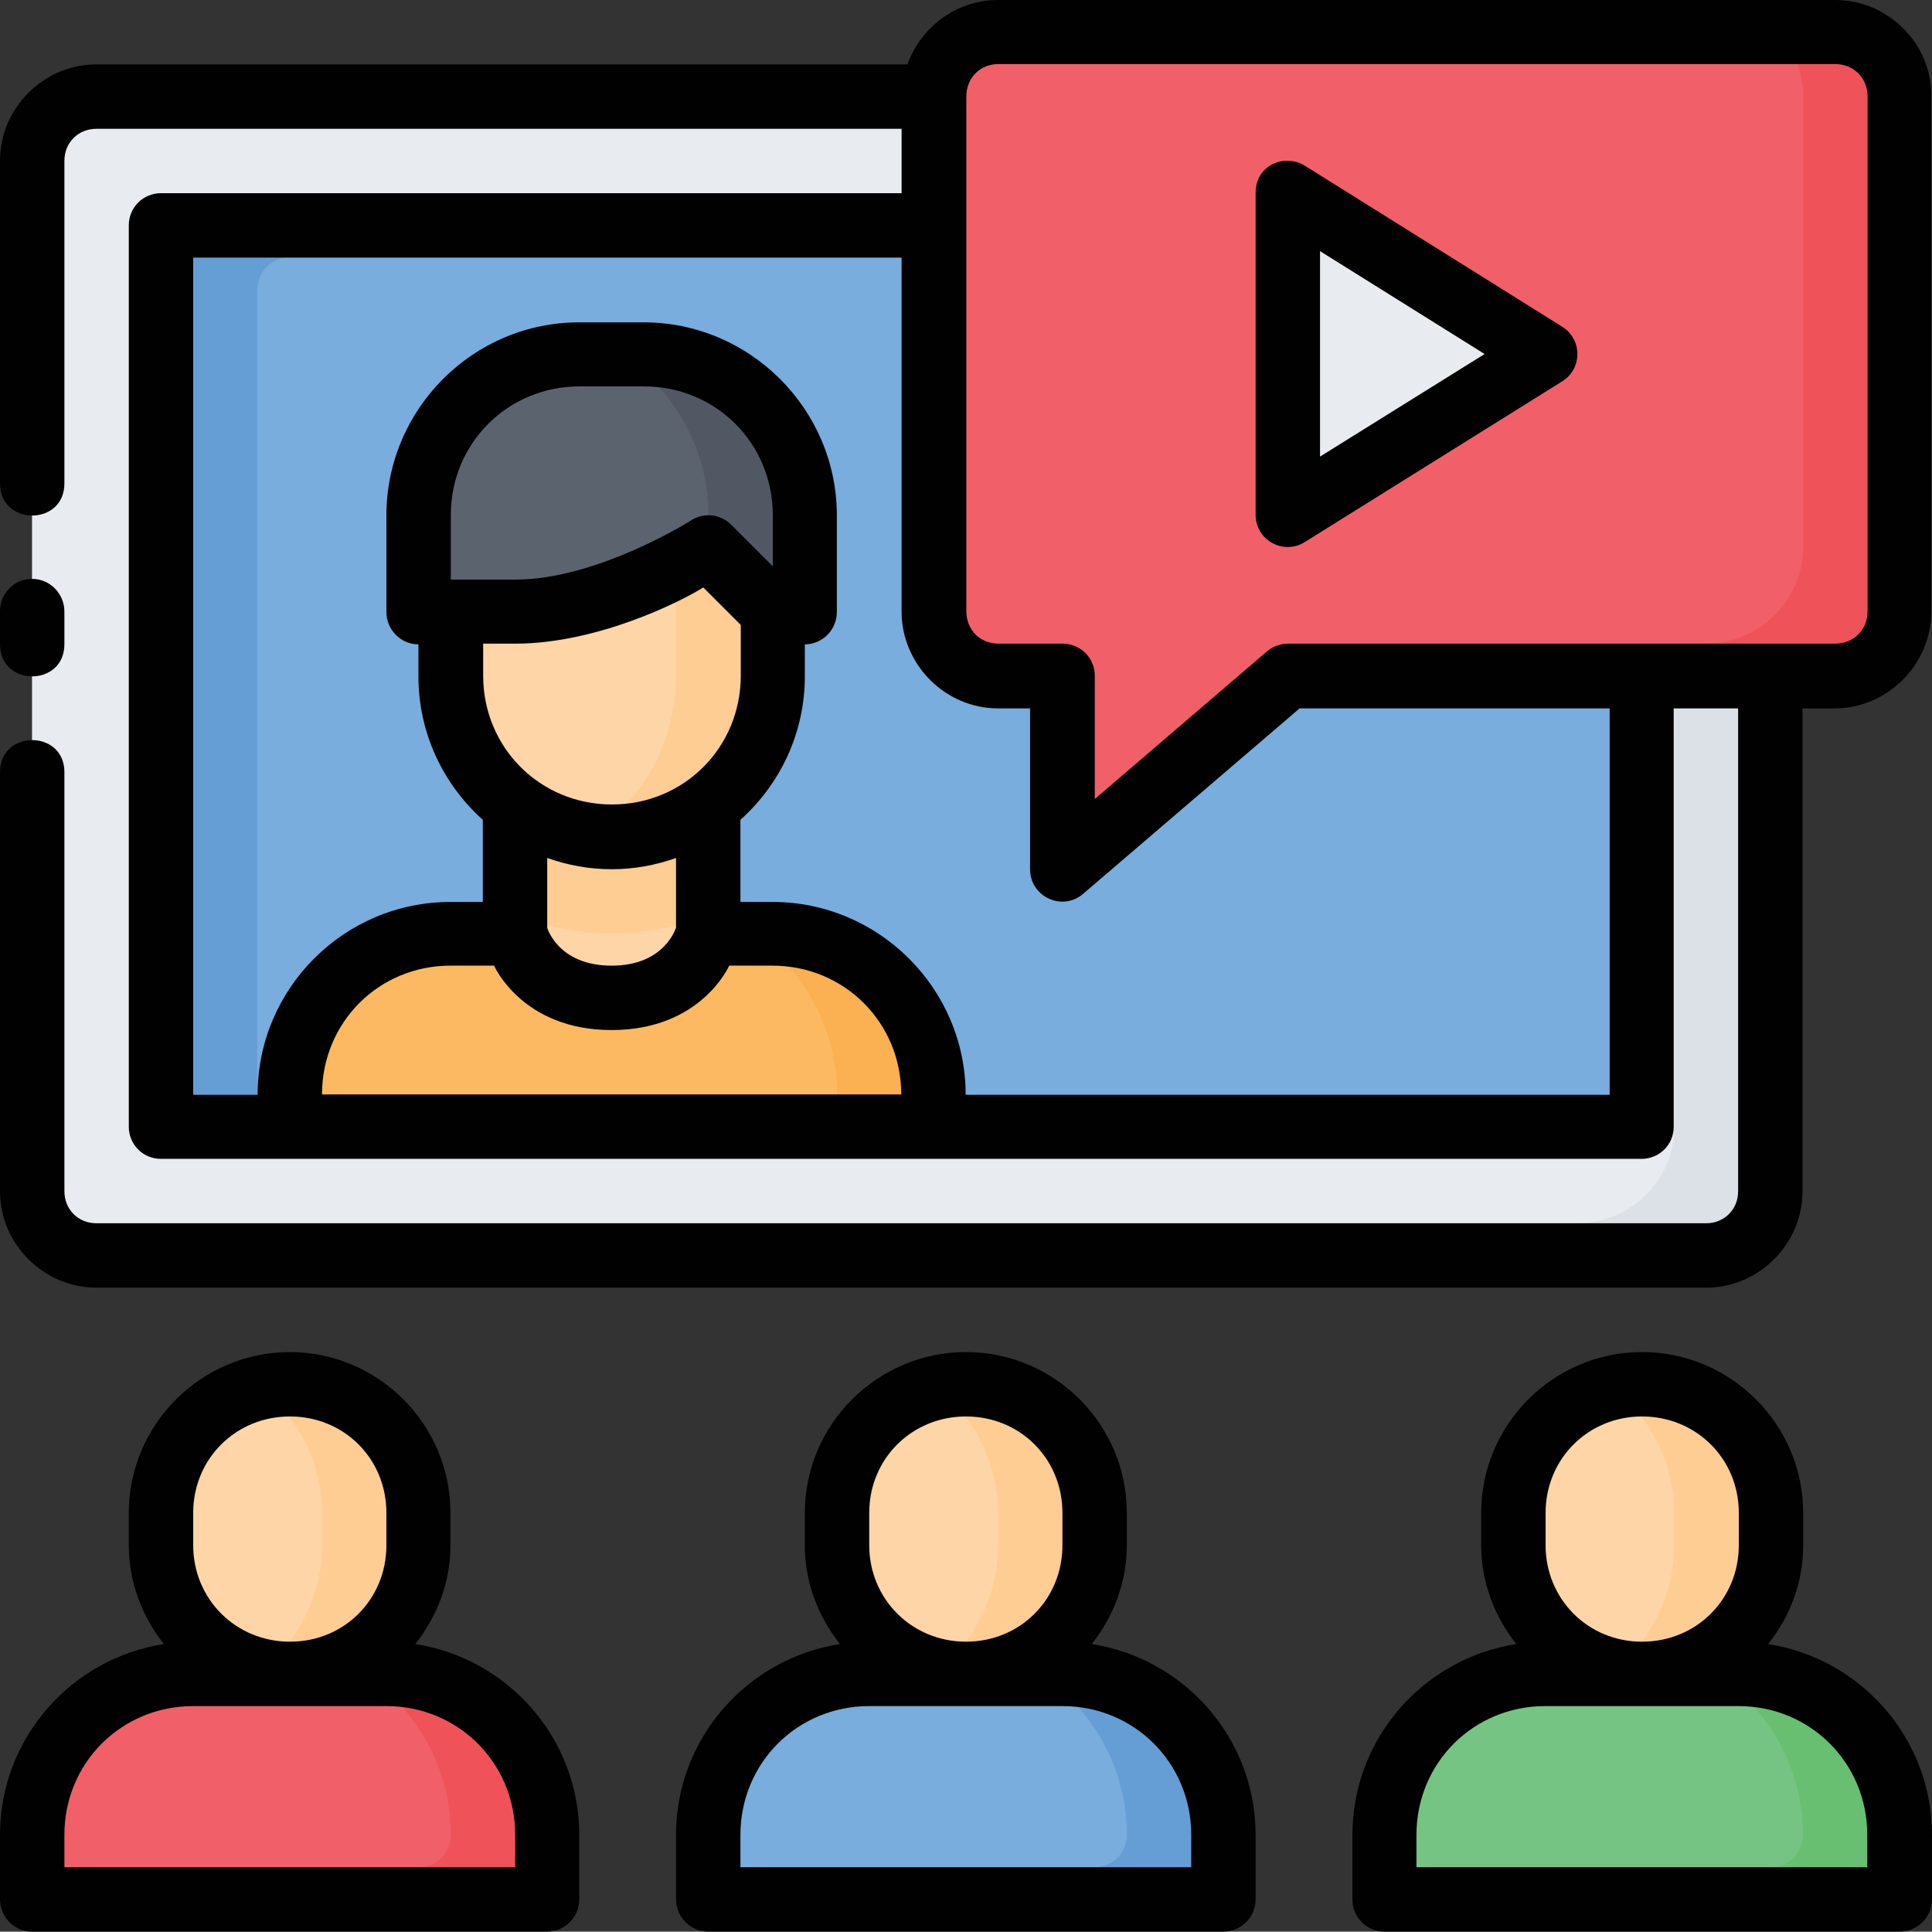 <?xml version="1.0" encoding="UTF-8"?>
<svg id="Layer_2" data-name="Layer 2" xmlns="http://www.w3.org/2000/svg" viewBox="0 0 56.7 56.69">
  <rect x="0" y="0" width="56.7" height="56.69" fill="#333333" stroke="none"/>
  <defs>
    <style>
      .cls-1 {
        fill: #dce1e8;
      }

      .cls-1, .cls-2, .cls-3, .cls-4, .cls-5, .cls-6, .cls-7, .cls-8, .cls-9, .cls-10, .cls-11, .cls-12, .cls-13, .cls-14, .cls-15 {
        stroke-width: 0px;
      }

      .cls-2 {
        fill: #010101;
      }

      .cls-3 {
        fill: #5b636f;
      }

      .cls-4 {
        fill: #68bf72;
      }

      .cls-5 {
        fill: #76c483;
      }

      .cls-6 {
        fill: #fbb051;
      }

      .cls-7 {
        fill: #fcb961;
      }

      .cls-8 {
        fill: #525764;
      }

      .cls-9 {
        fill: #f16068;
      }

      .cls-10 {
        fill: #e8ebef;
      }

      .cls-11 {
        fill: #78addd;
      }

      .cls-12 {
        fill: #fed5a6;
      }

      .cls-13 {
        fill: #fecd94;
      }

      .cls-14 {
        fill: #649ed5;
      }

      .cls-15 {
        fill: #f05259;
      }
    </style>
  </defs>
  <g id="Layer_1-2" data-name="Layer 1">
    <g id="layer1">
      <path id="path31969" class="cls-10" d="M2.83,2.83h47.24c1.05,0,1.89.84,1.89,1.89v30.24c0,1.05-.84,1.89-1.89,1.89H2.83c-1.05,0-1.89-.84-1.89-1.89V4.72c0-1.05.84-1.89,1.89-1.89h0Z"/>
      <path id="path31959" class="cls-11" d="M4.72,6.61h43.46v26.46H4.72V6.61Z"/>
      <path id="path31961" class="cls-7" d="M13.23,27.4h9.45c2.62,0,4.72,2.11,4.72,4.72v.94H8.5v-.94c0-2.62,2.11-4.72,4.72-4.72Z"/>
      <path id="path31963" class="cls-12" d="M17.95,29.29c-2.39,0-2.83-1.89-2.83-1.89v-4.72h5.67v4.72s-.44,1.89-2.83,1.89h0Z"/>
      <path id="path31965" class="cls-3" d="M17.01,10.39h1.89c2.62,0,4.72,2.11,4.72,4.72v2.83h-11.34v-2.83c0-2.62,2.11-4.72,4.72-4.72Z"/>
      <path id="path31973" class="cls-5" d="M45.35,49.13h5.67c2.62,0,4.72,2.11,4.72,4.72v1.89h-15.12v-1.89c0-2.62,2.11-4.72,4.72-4.72Z"/>
      <path id="path31975" class="cls-11" d="M25.51,49.13h5.67c2.62,0,4.72,2.11,4.72,4.72v1.89h-15.12v-1.89c0-2.62,2.11-4.72,4.72-4.72h0Z"/>
      <path id="path31977" class="cls-9" d="M5.67,49.13h5.67c2.62,0,4.72,2.11,4.72,4.72v1.89H.95v-1.89c0-2.62,2.11-4.72,4.72-4.72Z"/>
      <g>
        <path id="rect31979" class="cls-12" d="M8.5,40.63c2.09,0,3.78,1.69,3.78,3.78v.94c0,2.09-1.69,3.78-3.78,3.78s-3.78-1.69-3.78-3.78v-.94c0-2.09,1.69-3.78,3.78-3.78Z"/>
        <path id="rect31981" class="cls-12" d="M28.35,40.63c2.09,0,3.78,1.69,3.78,3.78v.94c0,2.09-1.69,3.78-3.78,3.78s-3.78-1.69-3.78-3.78v-.94c0-2.09,1.69-3.78,3.78-3.78Z"/>
        <path id="rect31983" class="cls-12" d="M48.19,40.63c2.09,0,3.78,1.69,3.78,3.78v.94c0,2.09-1.69,3.78-3.78,3.78s-3.78-1.69-3.78-3.78v-.94c0-2.09,1.69-3.78,3.78-3.78Z"/>
      </g>
      <path id="path33887-4" class="cls-1" d="M48.39,2.83c.46.51.75,1.17.75,1.89v28.35c0,1.55-1.28,2.83-2.84,2.83H2.83c-.72,0-1.37-.28-1.87-.72.11.94.9,1.67,1.87,1.67h47.24c1.05,0,1.89-.84,1.89-1.89V4.72c0-1.05-.84-1.89-1.89-1.89h-1.69Z" vector-effect="none"/>
      <path id="path33893-2" class="cls-13" d="M8.5,40.63c-.29,0-.57.04-.84.1,1.08.87,1.79,2.19,1.79,3.68v.95c0,1.49-.7,2.81-1.79,3.68.27.06.55.1.84.1,2.09,0,3.78-1.69,3.78-3.78v-.94c0-2.09-1.69-3.78-3.78-3.78Z" vector-effect="none"/>
      <path id="path33895-0" class="cls-13" d="M48.19,40.63c-.29,0-.57.04-.84.1,1.08.87,1.78,2.19,1.78,3.68v.95c0,1.49-.7,2.81-1.79,3.68.27.06.55.1.84.1,2.09,0,3.78-1.69,3.78-3.78v-.94c0-2.09-1.69-3.78-3.78-3.78h0Z" vector-effect="none"/>
      <path id="path33899-3" class="cls-13" d="M28.35,40.63c-.29,0-.57.04-.84.1,1.08.87,1.78,2.19,1.78,3.68v.95c0,1.49-.7,2.81-1.79,3.68.27.06.55.1.85.1,2.09,0,3.78-1.69,3.78-3.78v-.94c0-2.09-1.69-3.78-3.78-3.78h0Z" vector-effect="none"/>
      <path id="path35007-2" class="cls-14" d="M30.53,49.13c1.53,1.02,2.54,2.75,2.54,4.72,0,.53-.42.95-.95.95h-11.34v.94h15.12v-1.89c0-2.62-2.11-4.72-4.72-4.72h-.65Z" vector-effect="none"/>
      <path id="path35009-9" class="cls-4" d="M50.37,49.13c1.53,1.02,2.54,2.75,2.54,4.72,0,.53-.42.95-.95.95h-11.34v.94h15.12v-1.89c0-2.62-2.11-4.72-4.72-4.72h-.65Z" vector-effect="none"/>
      <path id="path35011-8" class="cls-15" d="M10.69,49.13c1.53,1.02,2.54,2.75,2.54,4.72,0,.53-.42.95-.95.95H.95s0,0,0,0v.94h15.12v-1.89c0-2.62-2.11-4.72-4.72-4.72h-.65Z" vector-effect="none"/>
      <path id="path35015-3" class="cls-14" d="M4.72,6.61v26.46h2.83V8.5c0-.52.43-.95.95-.95h39.68v-.94H4.72Z" vector-effect="none"/>
      <path id="path35071-4" class="cls-6" d="M22.02,27.4c1.53,1.01,2.55,2.75,2.55,4.72v.95h2.83v-.94c0-2.62-2.11-4.72-4.72-4.72h-.66Z" vector-effect="none"/>
      <path id="path35075-7" class="cls-13" d="M15.12,22.68v4.15c.88.36,1.83.57,2.84.57s1.96-.21,2.83-.57v-4.15h-5.67Z" vector-effect="none"/>
      <path id="path35083-2" class="cls-8" d="M18.2,10.39c1.55,1.01,2.59,2.74,2.59,4.73v2.28l.55.55h2.28v-2.83c0-2.62-2.11-4.72-4.72-4.72h-.7Z" vector-effect="none"/>
      <path id="path31967" class="cls-12" d="M20.79,16.06s-2.83,1.89-5.67,1.89h-1.89v1.89c0,2.62,2.11,4.72,4.72,4.72s4.72-2.11,4.72-4.72v-1.89l-1.89-1.89Z"/>
      <path id="path35079-5" class="cls-13" d="M20.79,16.06s-.4.24-.95.53v3.25c0,1.95-1,3.66-2.5,4.68.2.02.41.04.62.04,2.62,0,4.72-2.11,4.72-4.72v-1.89l-1.89-1.89Z" vector-effect="none"/>
      <path id="path31971" class="cls-9" d="M29.29.94h24.57c1.05,0,1.89.84,1.89,1.89v15.12c0,1.05-.84,1.89-1.89,1.89h-16.06l-6.61,5.67v-5.67h-1.89c-1.05,0-1.89-.84-1.89-1.89V2.83c0-1.05.84-1.89,1.89-1.89h0Z"/>
      <path id="path31985" class="cls-10" d="M37.8,15.11l7.56-4.72-7.56-4.72v9.45Z"/>
      <path id="path35021-2" class="cls-15" d="M52.17.94c.46.5.75,1.16.75,1.89v13.22c0,1.55-1.29,2.84-2.84,2.84h-11.93l-6.35,5.44c-.19.16-.4.22-.61.22v.95l6.61-5.67h16.06c1.05,0,1.89-.84,1.89-1.89V2.83c0-1.05-.84-1.89-1.89-1.89h-1.69Z" vector-effect="none"/>
      <path id="path3466-7" class="cls-2" d="M29.29,0c-1.22,0-2.26.79-2.66,1.89H2.83C1.28,1.89,0,3.17,0,4.72v9.45c-.02,1.28,1.91,1.28,1.89,0V4.72c0-.54.41-.94.94-.94h23.63v1.89H4.72c-.52,0-.94.42-.94.94v26.46c0,.52.42.94.94.94h43.46c.52,0,.94-.42.94-.94v-12.28h1.89v14.17c0,.54-.41.94-.94.94H2.83c-.54,0-.94-.41-.94-.94v-12.28c.02-1.28-1.91-1.28-1.89,0v12.28c0,1.55,1.28,2.83,2.83,2.83h47.24c1.55,0,2.83-1.28,2.83-2.83v-14.17h.94c1.55,0,2.84-1.29,2.84-2.84V2.83C56.7,1.28,55.41,0,53.86,0h-24.57ZM29.29,1.88h24.57c.54,0,.95.41.95.95v15.11c0,.54-.41.95-.95.95h-16.06c-.22,0-.44.08-.61.22l-5.06,4.34v-3.62c0-.52-.42-.94-.94-.94h-1.89c-.54,0-.94-.41-.94-.95V2.83c0-.54.4-.95.94-.95h0ZM36.85,5.66v9.45c0,.74.81,1.19,1.44.8l7.56-4.72c.59-.37.59-1.23,0-1.6l-7.56-4.73c-.57-.35-1.44-.04-1.44.8h0ZM38.74,7.37l4.83,3.02-4.83,3.01v-6.03ZM5.67,7.56h20.79v10.39c0,1.55,1.28,2.84,2.83,2.84h.94v4.72c0,.81.95,1.25,1.56.72l6.35-5.44h9.1v11.34h-18.9c0-3.12-2.55-5.66-5.67-5.66h-.94v-2.41c1.16-1.04,1.89-2.54,1.89-4.21v-.94c.52,0,.94-.43.94-.95v-2.83c0-3.12-2.55-5.67-5.67-5.67h-1.89c-3.12,0-5.66,2.55-5.66,5.67v2.83c0,.52.42.95.94.95v.94c0,1.67.73,3.17,1.89,4.21v2.41h-.95c-3.12,0-5.66,2.54-5.66,5.66h-1.89V7.56ZM17.01,11.34h1.89c2.11,0,3.78,1.67,3.78,3.78v1.5l-1.22-1.22c-.32-.32-.82-.37-1.19-.12,0,0-2.73,1.73-5.15,1.73h-1.89v-1.89c0-2.11,1.67-3.78,3.78-3.78h0ZM.93,16.99c-.52,0-.94.44-.93.96v.94c-.02,1.28,1.91,1.28,1.89,0v-.94c0-.53-.43-.97-.96-.96ZM20.64,17.24l1.1,1.1v1.49c0,2.11-1.67,3.78-3.78,3.78s-3.78-1.67-3.78-3.78v-.94h.94c2.42,0,4.89-1.25,5.52-1.65ZM16.06,25.18c.59.21,1.23.33,1.89.33s1.3-.12,1.89-.33v2.04s-.32,1.12-1.89,1.12-1.89-1.11-1.89-1.11v-2.05ZM13.22,28.34h1.28s.82,1.89,3.45,1.89,3.45-1.89,3.45-1.89h1.27c2.11,0,3.78,1.67,3.78,3.78H9.45c0-2.11,1.66-3.78,3.77-3.78h0ZM8.51,39.68c-2.6,0-4.73,2.12-4.73,4.72v.95c0,1.1.4,2.1,1.03,2.9C2.09,48.67,0,51.02,0,53.85v1.89c0,.52.42.95.94.95h15.11c.52,0,.95-.42.95-.95v-1.89c0-2.83-2.09-5.18-4.81-5.6.63-.8,1.03-1.8,1.03-2.9v-.95c0-2.6-2.12-4.72-4.72-4.72h0ZM28.35,39.68c-2.6,0-4.73,2.12-4.73,4.72v.95c0,1.1.4,2.1,1.03,2.9-2.72.42-4.81,2.77-4.81,5.6v1.89c0,.52.42.95.95.95h15.11c.52,0,.95-.42.95-.95v-1.89c0-2.83-2.09-5.18-4.81-5.6.63-.8,1.03-1.8,1.03-2.9v-.95c0-2.6-2.12-4.72-4.72-4.72ZM48.19,39.68c-2.6,0-4.72,2.12-4.72,4.72v.95c0,1.1.4,2.1,1.03,2.9-2.72.42-4.81,2.77-4.81,5.6v1.89c0,.53.42.95.95.95h15.11c.52,0,.95-.42.95-.95v-1.89c0-2.83-2.09-5.18-4.81-5.6.64-.8,1.03-1.8,1.03-2.9v-.95c0-2.6-2.13-4.72-4.73-4.72h0ZM8.51,41.57c1.59,0,2.83,1.24,2.83,2.83v.95c0,1.59-1.24,2.83-2.83,2.83s-2.84-1.25-2.84-2.83v-.95c0-1.59,1.25-2.83,2.84-2.83ZM28.35,41.57c1.59,0,2.83,1.24,2.83,2.83v.95c0,1.59-1.24,2.83-2.83,2.83s-2.84-1.25-2.84-2.83v-.95c0-1.59,1.25-2.83,2.84-2.83ZM48.19,41.57c1.59,0,2.84,1.24,2.84,2.83v.95c0,1.59-1.25,2.83-2.84,2.83s-2.83-1.25-2.83-2.83v-.95c0-1.59,1.25-2.83,2.83-2.83ZM5.67,50.07h5.67c2.11,0,3.78,1.67,3.78,3.78v.95H1.89v-.95c0-2.11,1.67-3.78,3.78-3.78ZM25.51,50.07h5.67c2.11,0,3.78,1.67,3.78,3.78v.95h-13.23v-.95c0-2.11,1.67-3.78,3.78-3.78ZM45.35,50.07h5.67c2.11,0,3.78,1.67,3.78,3.78v.95h-13.23v-.95c0-2.11,1.67-3.78,3.78-3.78h0Z" vector-effect="none"/>
    </g>
  </g>
</svg>
